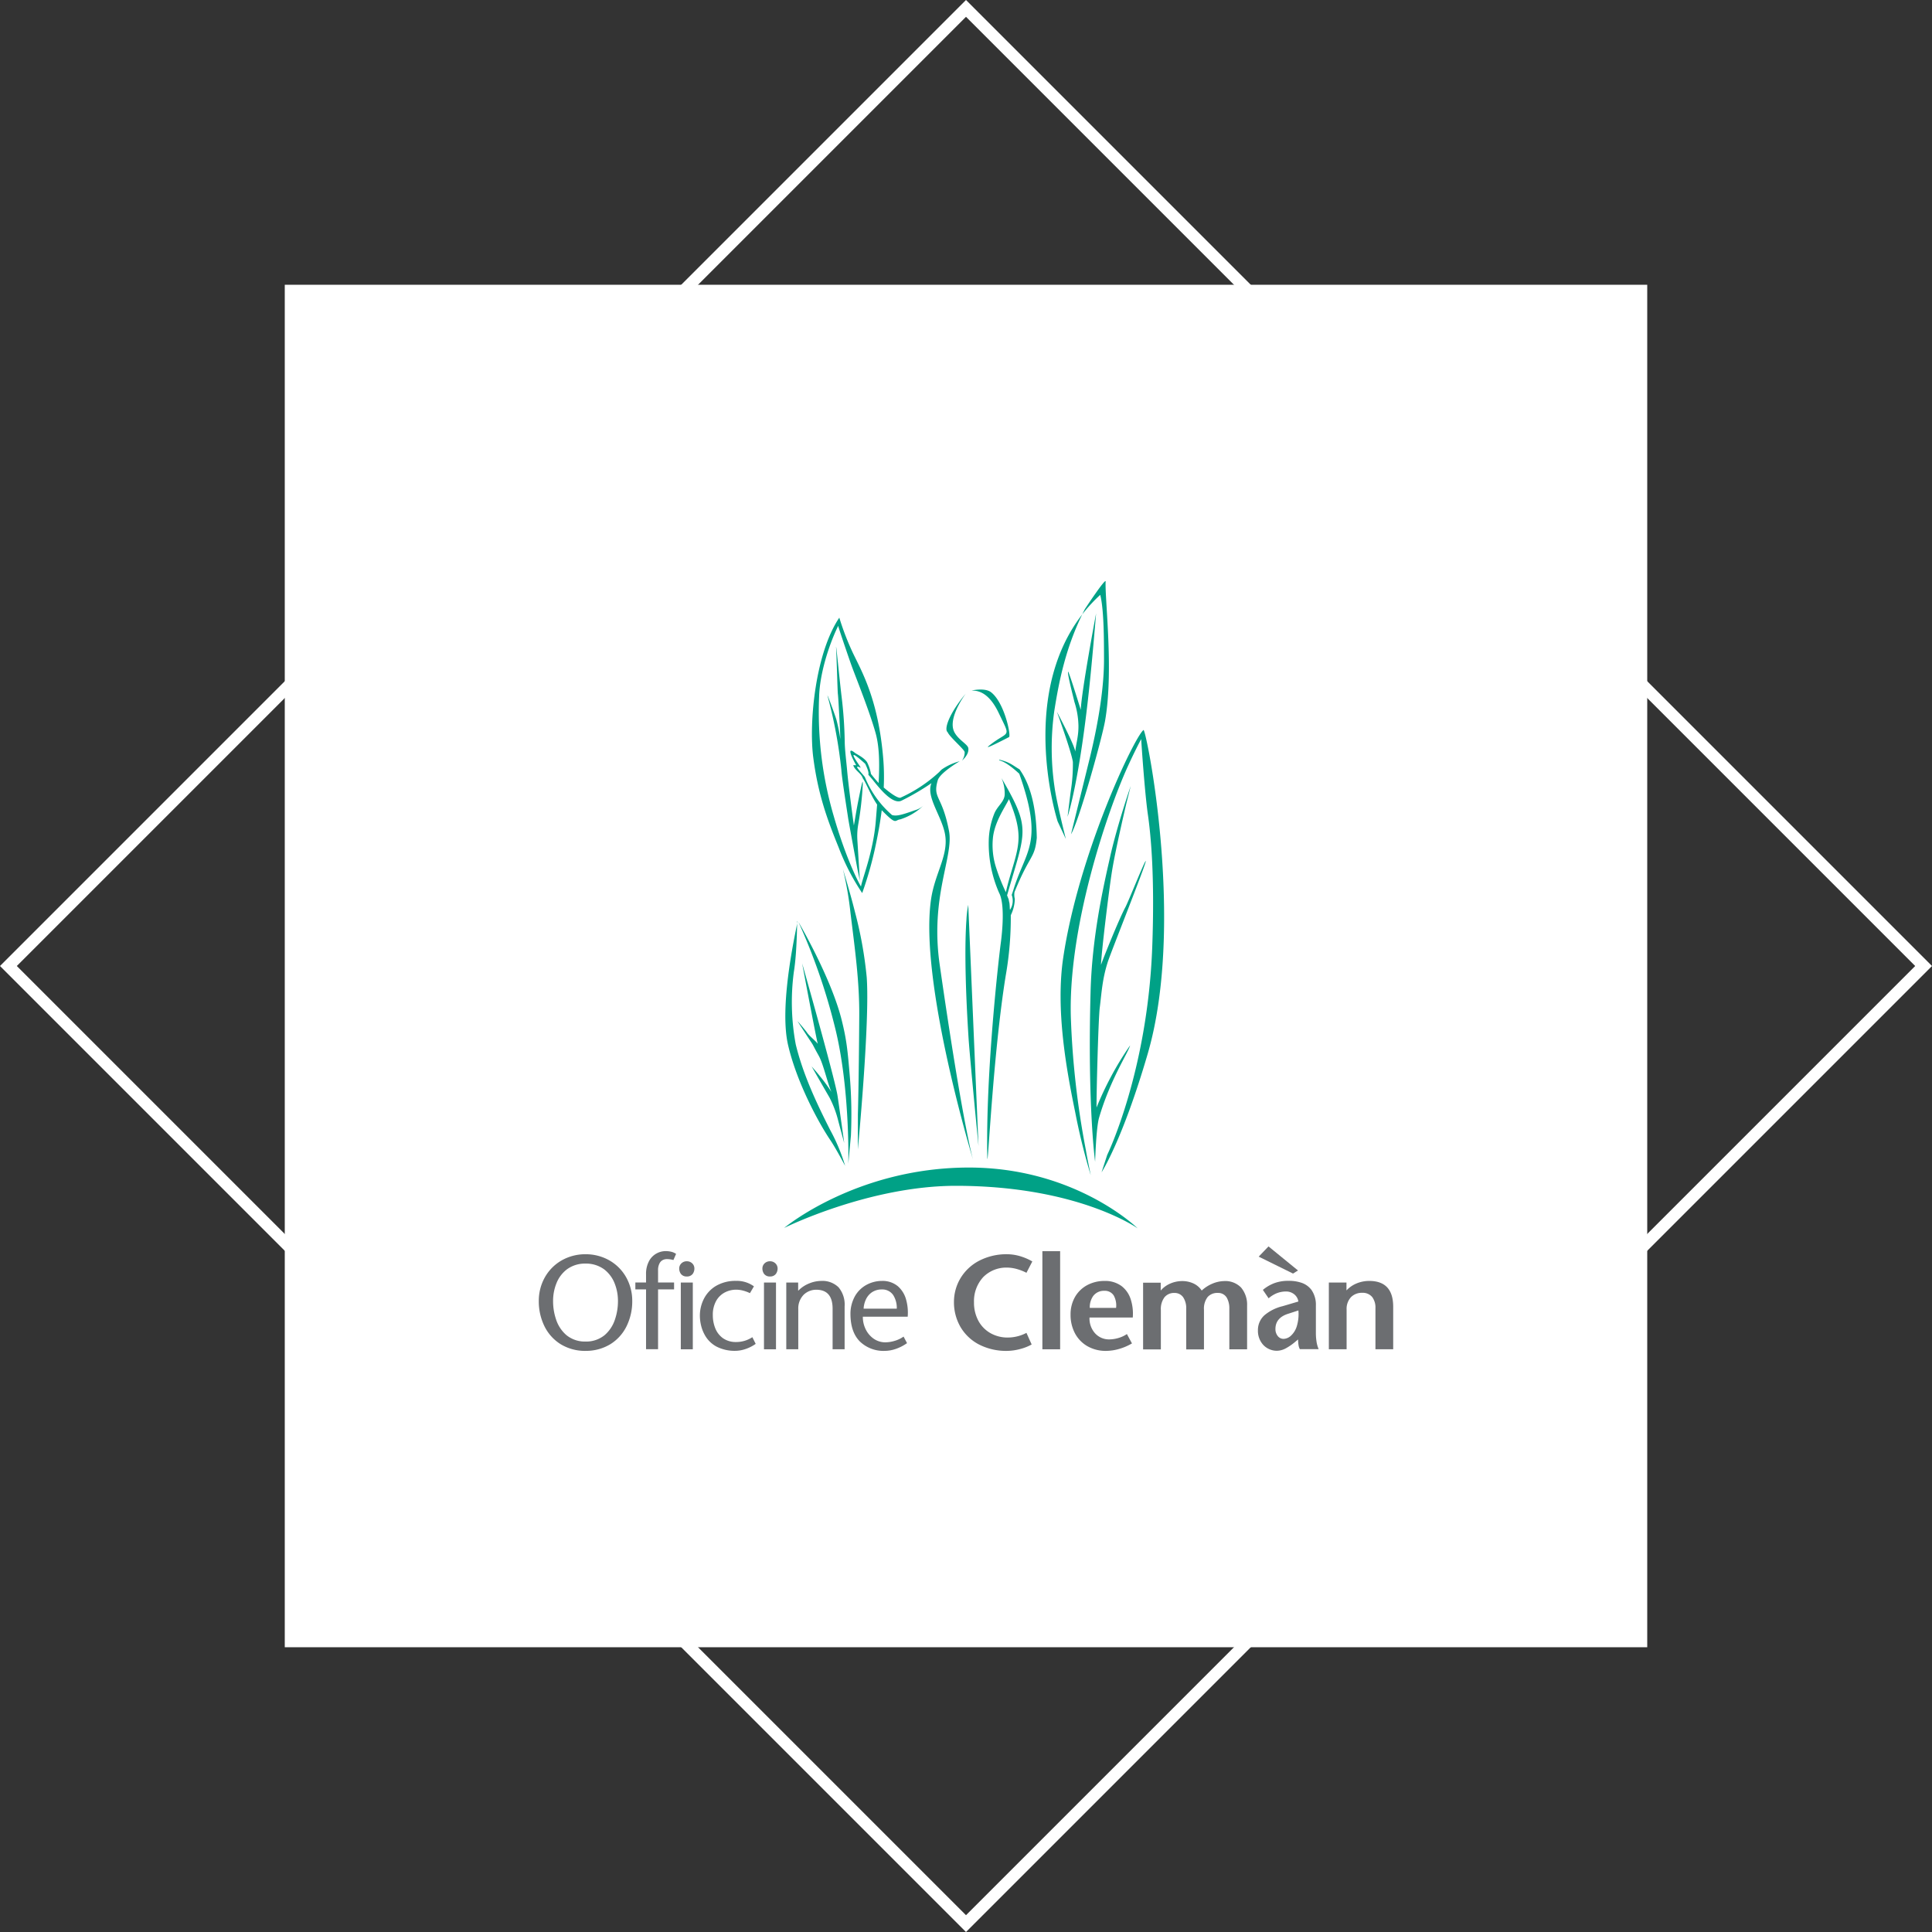 <?xml version="1.0" encoding="UTF-8"?> <svg xmlns="http://www.w3.org/2000/svg" xmlns:xlink="http://www.w3.org/1999/xlink" width="487.8" height="487.8" viewBox="0 0 487.8 487.8"><rect x="0" y="0" width="487.8" height="487.8" fill="#333333" stroke="none"/><defs><clipPath id="clip-path"><path id="Tracciato_336" data-name="Tracciato 336" d="M0,61.555H215.723V-132.8H0Z" transform="translate(0 132.803)" fill="none"></path></clipPath></defs><g id="Raggruppa_352" data-name="Raggruppa 352" transform="translate(-716.1 -430.6)"><rect id="Rettangolo_217" data-name="Rettangolo 217" width="344" height="344" transform="translate(788 502.5)" fill="#fff"></rect><g id="Rettangolo_218" data-name="Rettangolo 218" transform="translate(960 430.6) rotate(45)" fill="none" stroke="#fff" stroke-width="3"><rect width="344.927" height="344.927" stroke="none"></rect><rect x="1.5" y="1.5" width="341.927" height="341.927" fill="none"></rect></g><g id="Raggruppa_350" data-name="Raggruppa 350" transform="translate(852.138 577.321)"><g id="Raggruppa_334" data-name="Raggruppa 334" transform="translate(0 0)" clip-path="url(#clip-path)"><g id="Raggruppa_331" data-name="Raggruppa 331" transform="translate(0 169.954)"><path id="Tracciato_333" data-name="Tracciato 333" d="M3.736,6.982a7.349,7.349,0,0,0,4.835-1.63,8.794,8.794,0,0,0,2.587-3.908,14.326,14.326,0,0,0,.767-4.71,11.874,11.874,0,0,0-.827-4.41,8.239,8.239,0,0,0-2.646-3.562A7.687,7.687,0,0,0,3.736-12.7,7.672,7.672,0,0,0-.978-11.237,8.222,8.222,0,0,0-3.627-7.675a11.9,11.9,0,0,0-.827,4.41,14.365,14.365,0,0,0,.767,4.71A8.794,8.794,0,0,0-1.1,5.351a7.349,7.349,0,0,0,4.835,1.63m0,2.359a11.8,11.8,0,0,1-6.295-1.7,11.106,11.106,0,0,1-4.061-4.5,14.234,14.234,0,0,1-1.442-6.4A12.1,12.1,0,0,1-6.516-9.26a11.286,11.286,0,0,1,4.168-4.212,12.041,12.041,0,0,1,6.084-1.591,12.06,12.06,0,0,1,6.087,1.591A11.3,11.3,0,0,1,13.988-9.26a12.1,12.1,0,0,1,1.545,5.995,14.215,14.215,0,0,1-1.442,6.4,11.112,11.112,0,0,1-4.06,4.5,11.813,11.813,0,0,1-6.3,1.7" transform="translate(8.061 15.063)" fill="#6c6e71"></path></g><g id="Raggruppa_332" data-name="Raggruppa 332" transform="translate(199.475 176.693)"><path id="Tracciato_334" data-name="Tracciato 334" d="M1.409.128V2.117A7.406,7.406,0,0,1,4.065.313a8.366,8.366,0,0,1,3.107-.59q5.978.018,6.035,6.4V16.981H8.725V6.634A4.452,4.452,0,0,0,7.91,3.793a3.106,3.106,0,0,0-2.557-1.07,3.827,3.827,0,0,0-2.776,1.07A4.31,4.31,0,0,0,1.444,6.937V16.981H-3.04V.128Z" transform="translate(3.04 0.277)" fill="#6c6e71"></path></g><g id="Raggruppa_333" data-name="Raggruppa 333" transform="translate(152.576 176.728)"><path id="Tracciato_335" data-name="Tracciato 335" d="M1.409.128V2.117A6.6,6.6,0,0,1,3.822.351,7.636,7.636,0,0,1,6.8-.277,6.745,6.745,0,0,1,9.7.339a5.008,5.008,0,0,1,2.059,1.778A9.066,9.066,0,0,1,14.341.427a8.029,8.029,0,0,1,3.012-.7,5.572,5.572,0,0,1,4.335,1.619,6.7,6.7,0,0,1,1.531,4.55V16.948H18.735V6.7a5.448,5.448,0,0,0-.616-2.724,2.492,2.492,0,0,0-2.283-1.256A3.26,3.26,0,0,0,13.274,3.73a4.731,4.731,0,0,0-.944,3.208V16.982H7.847V6.7a4.954,4.954,0,0,0-.761-2.876,2.6,2.6,0,0,0-2.206-1.1A3.11,3.11,0,0,0,2.366,3.806a4.975,4.975,0,0,0-.922,3.231v9.945H-3.04V.128Z" transform="translate(3.04 0.277)" fill="#6c6e71"></path></g></g><path id="Tracciato_337" data-name="Tracciato 337" d="M86.878,7.57h4.483V-17.2H86.878Z" transform="translate(40.269 186.383)" fill="#6c6e71"></path><g id="Raggruppa_338" data-name="Raggruppa 338" transform="translate(0 0)" clip-path="url(#clip-path)"><g id="Raggruppa_335" data-name="Raggruppa 335" transform="translate(104.82 169.954)"><path id="Tracciato_338" data-name="Tracciato 338" d="M6.267.577,4.783,3.442a12.229,12.229,0,0,0-2.191-.885,9.677,9.677,0,0,0-2.7-.43A8.192,8.192,0,0,0-6.1,4.5a8.934,8.934,0,0,0-2.359,6.391,9.63,9.63,0,0,0,1.175,4.793,7.894,7.894,0,0,0,3.065,3.041A8.754,8.754,0,0,0,.031,19.789a10.19,10.19,0,0,0,2.59-.338,9.741,9.741,0,0,0,2.162-.842L6.1,21.543A12.127,12.127,0,0,1,3.28,22.667a13.471,13.471,0,0,1-3.451.493,14.955,14.955,0,0,1-7.1-1.655,11.613,11.613,0,0,1-4.606-4.4,12.393,12.393,0,0,1-1.641-6.283,11.661,11.661,0,0,1,1.635-5.99A11.921,11.921,0,0,1-7.268.455a14.962,14.962,0,0,1,7.162-1.7,11.914,11.914,0,0,1,3.5.556A14.108,14.108,0,0,1,6.267.577" transform="translate(13.52 1.244)" fill="#6c6e71"></path></g><g id="Raggruppa_336" data-name="Raggruppa 336" transform="translate(62.485 176.693)"><path id="Tracciato_339" data-name="Tracciato 339" d="M.95.128v2.09A7.957,7.957,0,0,1,3.769.339,8.074,8.074,0,0,1,6.713-.277a5.824,5.824,0,0,1,4.436,1.61A6.767,6.767,0,0,1,12.68,6.127V16.981H9.646V6.767q.009-4.786-4.079-4.819A4.56,4.56,0,0,0,2.379,3.178a4.916,4.916,0,0,0-1.4,3.659V16.981H-2.05V.128Z" transform="translate(2.05 0.277)" fill="#6c6e71"></path></g><g id="Raggruppa_337" data-name="Raggruppa 337" transform="translate(56.452 171.729)"><path id="Tracciato_340" data-name="Tracciato 340" d="M.608,1.217A1.767,1.767,0,0,1-.907.53a2.327,2.327,0,0,1-.4-1.37,1.777,1.777,0,0,1,.5-1.209A1.919,1.919,0,0,1,.608-2.625a1.914,1.914,0,0,1,1.415.577A1.781,1.781,0,0,1,2.53-.84,2.339,2.339,0,0,1,2.124.53a1.766,1.766,0,0,1-1.516.686" transform="translate(1.312 2.625)" fill="#6c6e71"></path></g></g><path id="Tracciato_342" data-name="Tracciato 342" d="M38.849,5.062h3.034V-11.792H38.849Z" transform="translate(18.007 188.892)" fill="#6c6e71"></path><g id="Raggruppa_341" data-name="Raggruppa 341" transform="translate(0 0)" clip-path="url(#clip-path)"><g id="Raggruppa_339" data-name="Raggruppa 339" transform="translate(40.668 176.679)"><path id="Tracciato_343" data-name="Tracciato 343" d="M4.2,4.5l.843,1.686A9.844,9.844,0,0,1,2.417,7.509,8.132,8.132,0,0,1-.05,7.943,10,10,0,0,1-4.827,6.885a7.333,7.333,0,0,1-2.721-2.5A9.372,9.372,0,0,1-8.768,1.445,10.574,10.574,0,0,1-9.049-.922a9.361,9.361,0,0,1,.959-4.153,8.056,8.056,0,0,1,2.99-3.3A9.7,9.7,0,0,1,.084-9.719,7.343,7.343,0,0,1,4.6-8.337L3.591-6.619a9.6,9.6,0,0,0-1.636-.615A7.082,7.082,0,0,0,.118-7.494a6.167,6.167,0,0,0-2.757.641A5.382,5.382,0,0,0-4.865-4.788a7.1,7.1,0,0,0-.915,3.7,8.778,8.778,0,0,0,.612,3.324,5.686,5.686,0,0,0,1.919,2.5,5.628,5.628,0,0,0,3.334.985A7.386,7.386,0,0,0,4.2,4.5" transform="translate(9.051 9.719)" fill="#6c6e71"></path></g><g id="Raggruppa_340" data-name="Raggruppa 340" transform="translate(35.447 171.729)"><path id="Tracciato_344" data-name="Tracciato 344" d="M.609,1.217A1.773,1.773,0,0,1-.909.53a2.338,2.338,0,0,1-.4-1.37A1.767,1.767,0,0,1-.806-2.048,1.914,1.914,0,0,1,.609-2.625a1.919,1.919,0,0,1,1.415.577,1.772,1.772,0,0,1,.5,1.209,2.317,2.317,0,0,1-.4,1.37,1.768,1.768,0,0,1-1.516.686" transform="translate(1.314 2.625)" fill="#6c6e71"></path></g></g><path id="Tracciato_346" data-name="Tracciato 346" d="M24.5,5.062H27.53V-11.792H24.5Z" transform="translate(11.355 188.892)" fill="#6c6e71"></path><g id="Raggruppa_346" data-name="Raggruppa 346" transform="translate(0 0)" clip-path="url(#clip-path)"><g id="Raggruppa_342" data-name="Raggruppa 342" transform="translate(24.383 169.162)"><path id="Tracciato_347" data-name="Tracciato 347" d="M1.815,7.846H-1.218v-15.1h-2.7V-9.007h2.7v-2.055a6.746,6.746,0,0,1,.856-3.529,4.723,4.723,0,0,1,1.948-1.821A4.8,4.8,0,0,1,3.7-16.928a5.986,5.986,0,0,1,1.382.151,3.583,3.583,0,0,1,1.281.556L5.691-14.67a5.913,5.913,0,0,0-1.652-.237,2.344,2.344,0,0,0-.8.138A1.9,1.9,0,0,0,2.279-14a3.557,3.557,0,0,0-.464,1.957v3.034H5.858v1.753H1.815Z" transform="translate(3.915 16.928)" fill="#6c6e71"></path></g><g id="Raggruppa_343" data-name="Raggruppa 343" transform="translate(134.263 176.696)"><path id="Tracciato_348" data-name="Tracciato 348" d="M4.974,2.925H-5.946A5.564,5.564,0,0,0-4.574,6.878,4.749,4.749,0,0,0-1.025,8.452,8.522,8.522,0,0,0,1.434,8.07,7.489,7.489,0,0,0,3.492,7.1L4.772,9.464a13.972,13.972,0,0,1-3.444,1.449,12.206,12.206,0,0,1-3.163.439A9.281,9.281,0,0,1-6.4,10.21,8.144,8.144,0,0,1-9.557,7.033a9.9,9.9,0,0,1-1.175-4.85A8.8,8.8,0,0,1-9.576-2.325,7.8,7.8,0,0,1-6.51-5.262,9.216,9.216,0,0,1-2.137-6.31,6.946,6.946,0,0,1,2.118-5.031,6.775,6.775,0,0,1,4.447-1.7a11.841,11.841,0,0,1,.527,4.625M-5.879.5H.761A5.192,5.192,0,0,0,.175-2.619a2.638,2.638,0,0,0-2.381-1.2,3.361,3.361,0,0,0-2.81,1.31A4.868,4.868,0,0,0-5.879.5" transform="translate(10.732 6.31)" fill="#6c6e71"></path></g><g id="Raggruppa_344" data-name="Raggruppa 344" transform="translate(181.57 176.664)"><path id="Tracciato_349" data-name="Tracciato 349" d="M3.213,4.687,2.2,5.53A13.657,13.657,0,0,1,.16,6.907a4.922,4.922,0,0,1-2.271.645,4.711,4.711,0,0,1-3.4-1.4A5.219,5.219,0,0,1-6.932,2.43,5.014,5.014,0,0,1-5.28-1.422,11.161,11.161,0,0,1-.7-3.705L3.28-4.885A2.872,2.872,0,0,0,2.2-6.73,3.215,3.215,0,0,0,.214-7.414a6.4,6.4,0,0,0-2.5.48,7.331,7.331,0,0,0-1.948,1.24L-5.684-7.818A9.845,9.845,0,0,1-2.539-9.609a10.3,10.3,0,0,1,3.325-.5,10.016,10.016,0,0,1,3.17.457A5.24,5.24,0,0,1,6.594-7.8,6.542,6.542,0,0,1,7.7-3.841V3.036a13.916,13.916,0,0,0,.151,2.119A7.691,7.691,0,0,0,8.4,7.148H3.652a3.19,3.19,0,0,1-.344-1.1,8.947,8.947,0,0,1-.1-1.357M3.28-2.627.787-1.817q-3.293,1-3.3,3.875a2.76,2.76,0,0,0,.607,1.8,1.847,1.847,0,0,0,1.415.691,2.868,2.868,0,0,0,1.847-.761,5.283,5.283,0,0,0,1.5-2.355,10.461,10.461,0,0,0,.43-4.063" transform="translate(6.932 10.111)" fill="#6c6e71"></path></g><g id="Raggruppa_345" data-name="Raggruppa 345" transform="translate(78.689 176.691)"><path id="Tracciato_350" data-name="Tracciato 350" d="M4.577,2.861H-6.749a7.033,7.033,0,0,0,.719,3.176,6.181,6.181,0,0,0,2,2.368,5.181,5.181,0,0,0,2.959.929,8.5,8.5,0,0,0,2.441-.4A7.371,7.371,0,0,0,3.535,7.884l.874,1.651A11.1,11.1,0,0,1,1.62,10.98a8.65,8.65,0,0,1-2.791.509A8.575,8.575,0,0,1-7.488,9.13Q-9.822,6.788-9.874,2.322A9.153,9.153,0,0,1-8.653-2.472a7.469,7.469,0,0,1,2.99-2.794,8.2,8.2,0,0,1,3.752-.906A6.02,6.02,0,0,1,2.118-4.811,6.87,6.87,0,0,1,4.179-1.443a12.183,12.183,0,0,1,.4,4.3M-6.549.838h8.37A6.039,6.039,0,0,0,.933-2.575a3.3,3.3,0,0,0-2.876-1.44,4.37,4.37,0,0,0-2.605.779A4.508,4.508,0,0,0-6.025-1.378,6.147,6.147,0,0,0-6.549.838" transform="translate(9.874 6.172)" fill="#6c6e71"></path></g></g><g id="Raggruppa_347" data-name="Raggruppa 347" transform="translate(181.76 167.98)"><path id="Tracciato_352" data-name="Tracciato 352" d="M3.143,1.923l-1.25.784L-6.78-1.569-4.3-4.149Z" transform="translate(6.78 4.149)" fill="#6c6e71"></path></g><g id="Raggruppa_349" data-name="Raggruppa 349" transform="translate(0 0)" clip-path="url(#clip-path)"><g id="Raggruppa_348" data-name="Raggruppa 348" transform="translate(61.953 -0.001)"><path id="Tracciato_353" data-name="Tracciato 353" d="M4.356,21.3C1.623,14.558-.826,8.129-2.06-1.463c-1.123-8.737.508-26.251,6.581-35.262a66.788,66.788,0,0,0,3.417,8.881C10.127-23.23,14.374-16.129,15.617-1.1a56.785,56.785,0,0,1,.12,7.265c2.027,1.724,3.536,2.661,4.19,2.589a36.358,36.358,0,0,0,9.855-6.533,6.367,6.367,0,0,1,.61-.615A14.121,14.121,0,0,1,34.914-.469s-4.988,2.9-5.541,4.822c-1.339,4.66,1.111,3.657,2.849,12.8,1.231,6.473-4.837,16.475-2.353,33.753,5.87,40.839,8.437,49.275,8.437,49.275s-13.7-45-10.613-65.843c1.026-6.919,4.774-11.445,3.378-17.063C29.949,12.762,26.4,8.3,27.8,5.056a62.269,62.269,0,0,1-7.518,4.4c-2.1,1.118-5.273-2.624-7.255-5.15-.149-.189-1.039-1.221-1.183-1.39.3-.615-.79-2.748-.79-2.748-6.138-5.595-.7,1.221-1.172.994-1.949-.94-.148.818,1.083,2.343a25.236,25.236,0,0,0,6.874,9.609c1.109.313,2.289.037,5.768-1.21a5.184,5.184,0,0,0,2.116-1.144,15.024,15.024,0,0,1-5.8,3.442c-1.488.171-.827,1.648-4.689-2.309-.394,3.135-1,6.482-1.807,10.136A91.305,91.305,0,0,1,10.3,32.815,56.842,56.842,0,0,1,4.356,21.3M14.45,5.02c.262-4.912.2-9.207-.789-12.7C12.076-13.291,8.683-21.667,7.617-24.6c-.483-1.329-3.179-9.185-3.379-10.063C1.757-29.54-.422-22.407-.578-16.765A93.139,93.139,0,0,0,3.14,13.465C6.044,23.557,9.16,29.806,10,31.165c.246-1.8,3.114-8.75,3.736-16.567l.332-4.126C12.492,8.193,11.352,5.1,10.451,3.829,10.1,2.6,8.486,1.878,8.056.589c0-.155.5,0,.717-.066,0,0-3.065-5.346-.313-3.12.222.247,2.238,1.109,3.072,2.372a10.627,10.627,0,0,1,.983,2.955c.233.325,1.374,1.718,1.935,2.29m22.478,97.095c27.155-.12,42.925,15.351,42.925,15.351s-14.982-10.707-45.79-10.739C12.025,106.7-9.4,117.363-9.4,117.363s18.07-15.125,46.327-15.248M4.013,83.641c.222,1.175,1.75,12.289,1.75,12.289S4.529,91.4,4.135,89.858a26.606,26.606,0,0,0-2.1-5.44C.5,81.783-2.469,76.581-2.469,76.581s1.576,1.771,2.037,2.4A39.972,39.972,0,0,1,2.54,83.041C1.53,80.788.516,76.015-.663,73.9-2.12,71.3-1.969,71.376-2.528,70.539c-.544-.82-2.794-4.251-3.477-5.34-.165-.261,1.884,2.138,2.372,2.836.657.941,2.072,2,2.721,2.838-.477-1.739-3.949-20.313-3.949-20.313S2.947,78,4.013,83.641M5.148,64.973c1.194,4.838,1.474,7.337,2.066,14.642a118.675,118.675,0,0,1,.243,14.414l-.66,7.1s.49-19.232-3.444-34.717A153.38,153.38,0,0,0-5.8,40.1S2.491,54.2,5.148,64.973m-2.9,27.719a46.423,46.423,0,0,1,3.747,9S3.68,97.3,2.245,95.177c-2.926-4.326-8.458-14.495-10.66-24C-10.874,60.562-5.967,40.4-6.03,39.984c-.174-1.106-.018,7.184-.928,12.749a58.1,58.1,0,0,0,.483,18.294c1.939,8.007,5.64,15.559,8.72,21.666M67.8-20.658C65.228,4.558,62.155,13.55,62.155,13.55s.6-4.963.818-6.542a42.972,42.972,0,0,0,.521-7.3c-.372-2.615-4.041-12.687-4.041-12.687S63.865-4.691,64.1-2.906c.26-2.352.846-3.975.8-6.614a20.852,20.852,0,0,0-1.027-5.961c-.2-.962-1.821-7.034-1.586-7.609.114-.287,2.9,8.626,3.192,9.643.263-5.179,3.878-24.369,3.878-24.369S68.569-28.14,67.8-20.658M59.645,14.721l2.08,4.448s-2.258-8.9-2.83-12.912a67.925,67.925,0,0,1-.126-19.2c1.162-7.414,2.882-16.5,7.749-25.923.1-.183,5.3-8.033,5.247-6.99-.231,4.329,2.08,22.7-.157,35.263C70.82-6.18,65.06,14.636,63.02,17.97l4.794-19.46c2.364-9.807,3.564-18.194,3.542-24.869-.013-4.07.029-12.166-.948-16.122-22.554,20.627-10.763,57.2-10.763,57.2M47.363,9.093c-1.077,2.167-3.725,5.911-4.071,9.968a18.478,18.478,0,0,0,.669,6.854A47.431,47.431,0,0,0,46.581,32.6c1.187-5.462,3.193-9.634,3.195-13.9,0-3.338-1.169-6.5-2.413-9.6m-.48,24.281.1.268c.239.64.35.752.35,1.13a1.79,1.79,0,0,1,.148.607c.1.779.061,1.889.19,1.585a4.187,4.187,0,0,0,.378-3.684c.154-.439.31-.919.454-1.368,3.108-10.082,7.686-11.591,1.459-29.231-2.5-2.311-4.118-3.2-5.113-3.392a.189.189,0,0,1,.234-.124c2.563.645,3.138,1.342,4.944,2.406,2.953,4.134,4.228,10.105,4.357,17.272-.518,5.375-1.736,4.1-5.629,13.712a4.282,4.282,0,0,0,.076,1.718,9.735,9.735,0,0,1-1.013,4.121,84.726,84.726,0,0,1-1.281,15.27c-3.258,20.169-4.566,50.239-4.652,45.849C41.464,77.95,44.8,49.106,45.283,45.5c.392-2.885,1.083-9.93-.41-12.728a30.879,30.879,0,0,1-2.617-13.347A19.73,19.73,0,0,1,43.6,12.881c.776-2.037,2.566-3.038,2.68-4.9a9.8,9.8,0,0,0-.8-4.184l.25.427c.7,1.2,1.316,2.3,1.856,3.3,5.122,9.511,3.466,11.221-.7,25.853M33.565-7.832c1.07,2.047,3.411,3.063,3.537,4.095C37.307-2.056,35.5-.649,35.5-.649a3.51,3.51,0,0,0,.672-2.138c-.12-.723-3.855-3.864-4.311-5.045-.91-.679.233-4.477,4.556-9.681.241-.293-4.721,6.1-2.848,9.681m13.764,42.6c.053.2.1.4.148.607a1.79,1.79,0,0,0-.148-.607m.037-41.334c-1.408.71-6.583,3.417-5.065,2.194,5.08-4.093,5.69-1.556,2.428-8.358-2.8-5.848-5.932-5.525-6.786-5.6,0,0,3.309-.762,4.859.417C46.236-15.3,47.947-6.854,47.366-6.562M72.906,23.6C74.84,15.135,78.1,5.774,78.1,5.774l-1.087,4.347S74.275,21.685,73.387,27.2c-.812,5.036-2.7,20.7-2.794,23.742.562-1.648,4.563-11.591,6.151-14.541.792-1.471,4.96-11.969,5.152-11.673.246.376-8.85,23.158-9.608,25.541-1.387,4.366-1.535,7.754-2,11.417-.369,2.883-.862,22.182-.815,25.276a80.28,80.28,0,0,1,3.583-7.673,78.185,78.185,0,0,1,4.893-8.019c-.508,1.884-5.026,8.613-7.84,18.256-.752,2.574-1,11.12-1,11.12s-1.944-14.094-1.143-43.039c.372-13.431,3.012-25.541,4.947-34M64.1,88.237c-2.179-10.564-5.012-25.866-3.047-39.076C64.966,22.839,79.007-6.568,81.327-8.357c.625-.484,10.689,48.761,1.052,81.785-6.394,21.916-11.644,29.895-11.644,29.895l1.431-4.4s10.19-20.887,11.367-52.483c.648-17.438-.3-27.906-1.1-33.453S80.772-5.28,80.748-6.068C80.188-5.025,79-2.74,77.409.735c-5.32,11.63-15.333,41.353-14.4,64.194A215.8,215.8,0,0,0,66.778,97.71c.2,1.339,1.225,6.333,1.225,6.333A158.7,158.7,0,0,1,64.1,88.237M37.162,69.516c.316,4.844,2.506,27.144,2.506,27.144l-2.59-60.874a25.7,25.7,0,0,0-.461,3.836c-.088,1.216-.167,2.77-.214,4.732-.04,1.72-.053,3.752-.026,6.144.054,4.774.272,11.086.786,19.02M8.475,37.588a102.4,102.4,0,0,1,2.969,16.5C12.267,65.579,9.2,97.543,9.2,97.543l.013-8.873s.23-7.178.345-24.91c.054-8.682-1.083-16.677-2.233-26.1A85.355,85.355,0,0,0,5.438,26.79s1.905,6.2,3.037,10.8M9.084,19.47l.631,10.215L9.089,26.71S6.878,14.781,6.748,13.866,5.125,3.531,5.047,1.795A117.532,117.532,0,0,0,1.609-16.754c-.464-1.594,1.526,3.726,2.175,5.76a46.524,46.524,0,0,1,1,4.929C4.766-7.277,4.3-16.473,4.163-17.418c-.091-.653-.285-8.481-.446-11.619-.119-2.33.94,8.756,1.4,12.394A108.621,108.621,0,0,1,5.889-5.531c.02,2.184.386,4.869.61,7.416.356,3.988,1.4,11.648,1.7,13.859.261-1.276.517-3.332,1.383-7.552.821-4.022.88-3.924.863-2.767a83.589,83.589,0,0,1-1.128,9.962,16.975,16.975,0,0,0-.231,4.083" transform="translate(9.399 45.952)" fill="#00a186"></path></g></g></g></g></svg> 